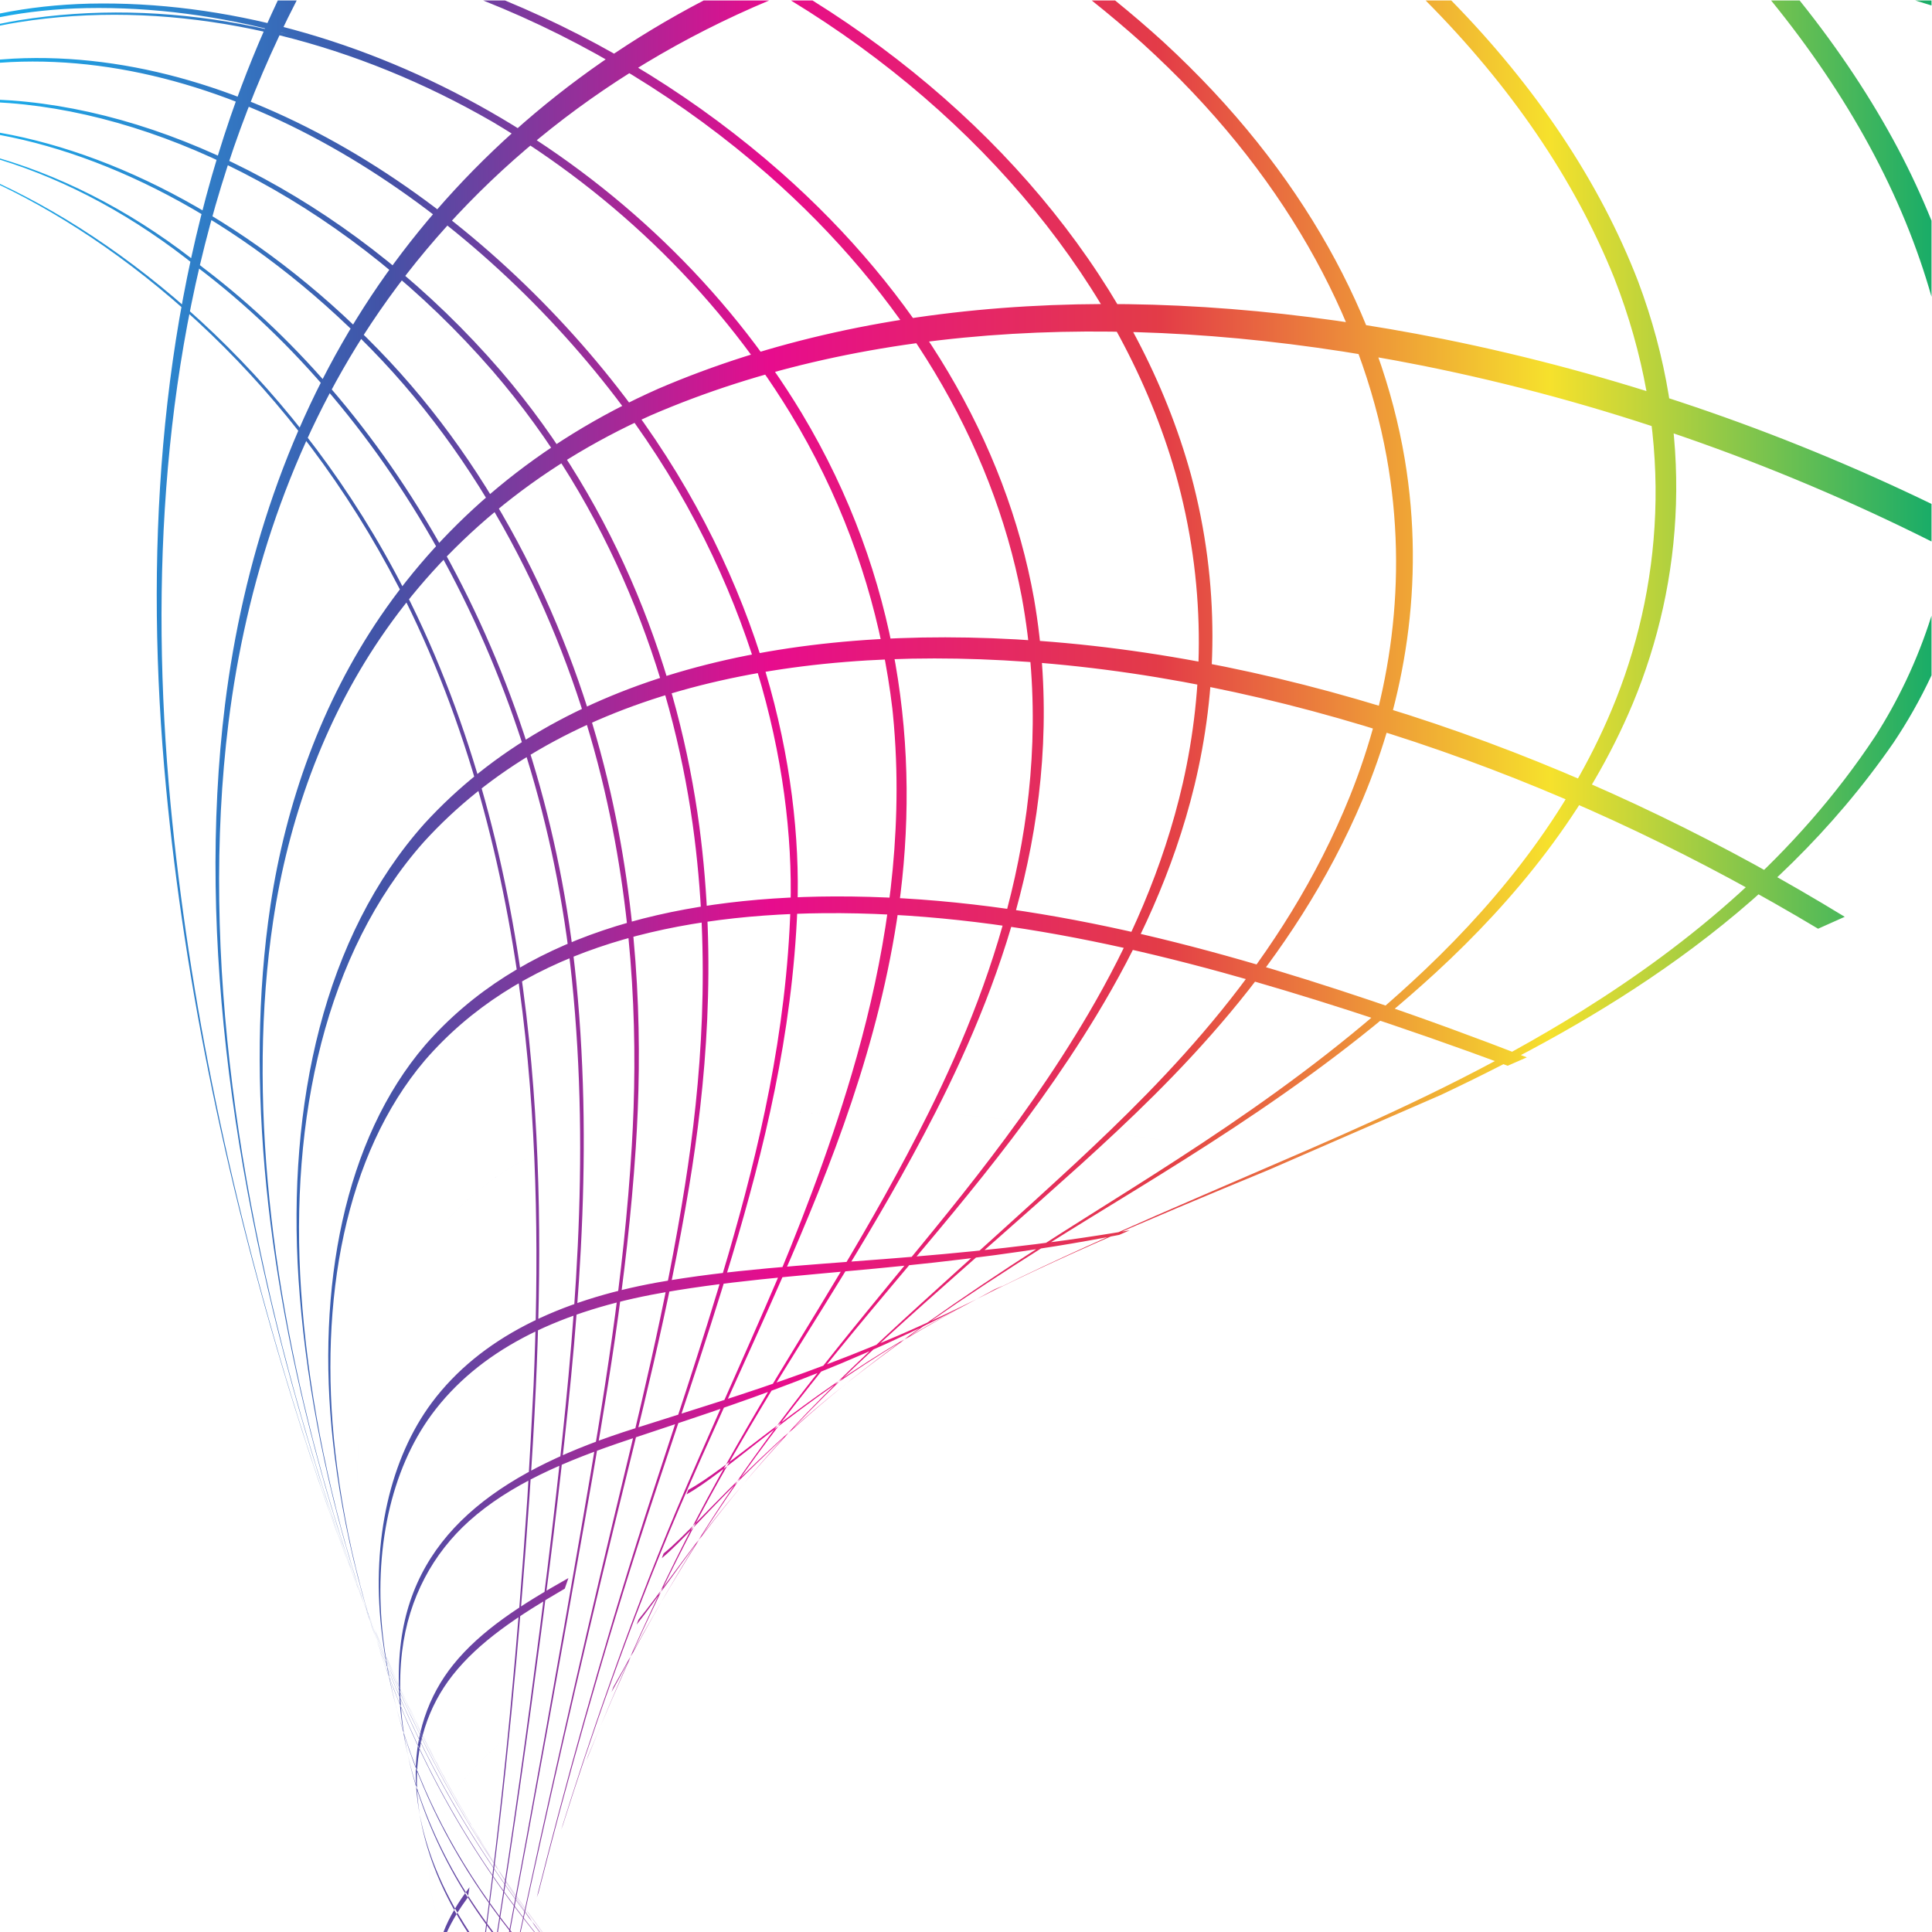 <?xml version="1.0" encoding="UTF-8" standalone="no"?>
<!-- Created with Inkscape (http://www.inkscape.org/) -->

<svg
   xmlns:dc="http://purl.org/dc/elements/1.1/"
   xmlns:cc="http://creativecommons.org/ns#"
   xmlns:rdf="http://www.w3.org/1999/02/22-rdf-syntax-ns#"
   xmlns:svg="http://www.w3.org/2000/svg"
   xmlns="http://www.w3.org/2000/svg"
   xmlns:sodipodi="http://sodipodi.sourceforge.net/DTD/sodipodi-0.dtd"
   xmlns:inkscape="http://www.inkscape.org/namespaces/inkscape"
   version="1.1"
   id="svg6221"
   xml:space="preserve"
   width="800"
   height="800"
   viewBox="0 0 800 800"
   sodipodi:docname="lines-wavy-3-publicdomainvectors.org.svg"
   inkscape:version="0.92.4 (5da689c313, 2019-01-14)"><defs
     id="defs6225"><clipPath
       clipPathUnits="userSpaceOnUse"
       id="clipPath6237"><path
         d="M 0,600 H 600 V 0 H 0 Z"
         id="path6235"
         inkscape:connector-curvature="0" /></clipPath><linearGradient
       x1="0"
       y1="0"
       x2="1"
       y2="0"
       gradientUnits="userSpaceOnUse"
       gradientTransform="matrix(600,0,0,-600,0,300)"
       spreadMethod="pad"
       id="linearGradient6263"><stop
         style="stop-opacity:1;stop-color:#1aaeec"
         offset="0"
         id="stop6251" /><stop
         style="stop-opacity:1;stop-color:#4253a7"
         offset="0.2"
         id="stop6253" /><stop
         style="stop-opacity:1;stop-color:#e70c8d"
         offset="0.4"
         id="stop6255" /><stop
         style="stop-opacity:1;stop-color:#e33c47"
         offset="0.6"
         id="stop6257" /><stop
         style="stop-opacity:1;stop-color:#f6e12c"
         offset="0.8"
         id="stop6259" /><stop
         style="stop-opacity:1;stop-color:#14ab69"
         offset="1"
         id="stop6261" /></linearGradient></defs><sodipodi:namedview
     pagecolor="#ffffff"
     bordercolor="#666666"
     borderopacity="1"
     objecttolerance="10"
     gridtolerance="10"
     guidetolerance="10"
     inkscape:pageopacity="0"
     inkscape:pageshadow="2"
     inkscape:window-width="1920"
     inkscape:window-height="1018"
     id="namedview6223"
     showgrid="false"
     inkscape:zoom="0.90744565"
     inkscape:cx="455.9322"
     inkscape:cy="420.33898"
     inkscape:window-x="-8"
     inkscape:window-y="-8"
     inkscape:window-maximized="1"
     inkscape:current-layer="g6229" /><g
     id="g6229"
     inkscape:groupmode="layer"
     inkscape:label="lines-wavy-3-publicdomainvectors.org"
     transform="matrix(1.333,0,0,-1.333,0,800)"><g
       id="g6231"><g
         id="g6233"
         clip-path="url(#clipPath6237)"><g
           id="g6239"><g
             id="g6241"><g
               id="g6247"><g
                 id="g6249"><path
                   d="m 137.762,0 c 1.76,4.637 4.581,9.26 8.084,13.9 -0.178,-1.054 -0.35,-2.121 -0.522,-3.17 C 142.692,7.141 140.48,3.566 138.86,0 h -0.987 c -2.042,4.604 -3.427,9.054 -4.111,13.241 -1.843,11.357 1.254,21.162 6.606,29.08 5.924,8.744 14.424,16.13 24.169,24.64 23.055,20.114 51.188,51.235 88.543,103.187 -0.816,-0.727 -1.622,-1.453 -2.419,-2.167 C 213.994,115.589 186.276,84.102 163.675,63.796 154.125,55.23 145.824,47.83 140.114,39.128 c -5.161,-7.883 -8.032,-17.639 -5.955,-28.802 0.615,-3.304 1.676,-6.763 3.16,-10.326 -1.484,3.563 -2.545,7.022 -3.16,10.326 -2.077,11.163 0.794,20.919 5.955,28.802 5.71,8.702 14.011,16.102 23.561,24.668 22.601,20.306 50.319,51.793 86.986,104.185 0.797,0.714 1.603,1.44 2.419,2.167 C 215.725,118.196 187.592,87.075 164.537,66.961 154.792,58.451 146.292,51.065 140.368,42.321 135.016,34.403 131.919,24.598 133.762,13.241 134.446,9.054 135.831,4.604 137.873,0 Z M 92.159,600 C 84.583,585.284 78.041,570.015 72.601,554.28 50.83,490.983 46.384,420.499 52.979,350.391 58.625,290.621 71.763,226.377 92.454,160.273 98.614,140.61 105.595,120.575 113.723,100.535 122.22,79.608 132.25,58.052 144.566,36.409 151.179,24.799 158.579,12.947 166.887,0.928 167.101,0.618 167.315,0.31 167.53,0 h -0.078 c -0.351,0.507 -0.7,1.013 -1.047,1.519 -8.354,12.162 -15.782,24.155 -22.424,35.909 -12.373,21.901 -22.44,43.724 -30.981,64.907 -8.183,20.296 -15.209,40.603 -21.423,60.534 -20.83,66.815 -34.205,131.804 -39.984,192.47 -6.784,71.445 -2.284,143.524 19.975,208.5 4.258,12.341 9.174,24.409 14.718,36.161 z M 600,431.949 c -49.46,24.799 -102.708,43.525 -158.351,54.662 -87.837,17.487 -171.628,13.857 -239.436,-15.462 -36.321,-16.223 -64.448,-40.3 -84.08,-69.238 C 100.343,375.701 89.541,345.265 84.85,314.04 76.792,260.217 84.055,197.181 102,135.382 106.531,119.78 112.065,103.409 118.903,86.81 126.056,69.434 134.868,51.318 145.885,33.163 152.429,22.373 159.954,11.295 168.561,0 h 0.021 c -8.916,11.735 -16.682,23.237 -23.407,34.435 -11.049,18.393 -19.881,36.756 -27.059,54.362 -6.861,16.834 -12.427,33.442 -16.974,49.266 -17.972,62.466 -25.346,126.245 -17.122,180.892 4.806,31.828 15.889,62.913 34.141,89.712 20.168,29.572 49.041,54.204 86.36,70.741 69.206,29.711 154.588,33.349 243.997,15.396 53.01,-10.71 103.907,-28.189 151.482,-51.211 z M 167.814,0 c -13.991,17.929 -25.807,36.625 -35.043,54.793 -9.726,19.157 -17.163,38.548 -22.625,56.04 -9.706,31.108 -15.479,62.825 -17.414,92.01 -3.523,54.291 7.902,106.573 39.159,141.508 41.878,45.747 111.478,62.537 191.117,56.711 43.803,-3.217 87.858,-13.3 130.782,-28.484 42.928,-15.218 82.68,-34.86 119.25,-57.223 -2.78,-1.248 -5.54,-2.487 -8.279,-3.698 -36.045,21.598 -75.129,40.591 -117.283,55.312 -42.159,14.725 -85.395,24.484 -128.369,27.592 -78.17,5.608 -146.472,-10.868 -187.515,-56.019 C 101.135,304.2 89.949,252.796 93.531,199.23 c 1.934,-28.789 7.732,-60.188 17.46,-90.969 5.469,-17.282 12.92,-36.438 22.658,-55.362 C 142.682,35.362 154.169,17.333 167.727,0 Z M 600,600 v -1.542 c -1.68,0.52 -3.362,1.033 -5.047,1.542 z m -361.083,0 C 184.985,577.348 143.182,541.654 115.302,499.664 90.259,461.896 76.358,418.86 70.979,375.697 62.087,303.824 74.196,222.938 97.947,145.525 103.389,127.793 109.725,109.683 117.25,91.563 125.131,72.592 134.567,53.075 146.187,33.53 152.676,22.618 160.038,11.434 168.386,0 h -0.034 c -8.604,11.824 -16.166,23.387 -22.813,34.657 -11.664,19.799 -21.132,39.562 -29.044,58.766 -7.563,18.369 -13.921,36.722 -19.415,54.703 -23.847,78.262 -36.213,160.14 -27.176,233.243 5.494,44.061 19.709,88.085 45.381,126.814 24.423,36.734 59.223,68.819 103.283,91.817 z M 166.116,0 c -3.969,4.963 -7.68,9.897 -11.137,14.792 C 142.5,32.483 132.9,50.361 125.75,67.124 c -12.277,28.783 -19.39,58.489 -22.34,85.309 -5.205,47.776 3.55,93.811 28.699,123.112 29.294,33.585 75.559,45.944 127.151,46.141 57.711,0.16 113.717,-14.541 167.019,-32.487 16.215,-5.494 32.226,-11.39 48.018,-17.506 -2,-0.875 -3.984,-1.74 -5.951,-2.604 -16.145,5.979 -32.505,11.733 -49.057,17.102 -52.336,16.84 -107.089,30.765 -163.377,30.292 -50.34,-0.478 -95.464,-12.731 -124.015,-45.819 -24.506,-28.933 -33.065,-74.268 -27.762,-121.46 2.987,-26.488 10.176,-55.941 22.509,-84.361 7.193,-16.567 16.826,-34.236 29.323,-51.716 3.101,-4.334 6.427,-8.711 9.975,-13.127 z m -7.159,0 c -1.494,1.889 -2.94,3.777 -4.34,5.666 -7.691,10.386 -14.121,20.991 -19.249,31.468 -9.438,19.269 -14.969,39.251 -16.925,57.062 -3.043,27.786 2.859,53.019 15.704,70.259 15.015,20.081 39.508,31.763 69.99,37.305 22.187,3.945 45.699,5.35 70.343,7.266 24.776,1.916 49.961,4.406 76.447,8.943 -1.095,-0.482 -2.185,-0.951 -3.267,-1.419 -26.34,-5.138 -51.336,-8.154 -75.867,-10.478 -24.381,-2.31 -47.608,-3.987 -69.494,-8.133 -29.752,-5.767 -53.664,-17.412 -68.264,-37.271 -12.525,-17.083 -18.21,-42.053 -14.995,-69.503 2.072,-17.61 7.705,-37.338 17.235,-56.344 5.198,-10.366 11.687,-20.837 19.435,-31.098 0.936,-1.241 1.893,-2.482 2.871,-3.723 z m -5.717,0 c -5.063,6.743 -9.34,13.33 -12.775,19.562 -7.199,13.03 -11.931,26.192 -14.393,38.307 -2.366,11.661 -2.746,22.846 -1.479,32.508 4.637,34.918 32.895,53.553 72.56,66.044 34.156,10.892 69.265,20.949 113.009,43.642 0.447,0.23 0.893,0.482 1.346,0.702 -0.834,-0.355 -1.657,-0.735 -2.479,-1.088 -0.857,-0.471 -1.713,-0.937 -2.564,-1.402 -43.002,-23.4 -77.481,-34.076 -110.918,-45.26 -20.285,-6.728 -37.257,-14.08 -49.86,-25.399 -11.08,-9.986 -18.727,-23.687 -20.788,-40.488 -1.153,-9.581 -0.673,-20.609 1.794,-32.114 2.57,-11.98 7.422,-24.966 14.734,-37.845 3.112,-5.49 6.896,-11.261 11.31,-17.169 z m -7.445,0 c -4.308,6.585 -7.744,13.094 -10.298,19.349 -3.904,9.57 -5.928,18.939 -6.299,27.175 -0.651,14.529 3.963,27.017 11.586,36.503 8.567,10.635 20.906,18.536 35.787,26.911 -0.375,-1.1 -0.75,-2.198 -1.135,-3.286 -14.56,-8.488 -26.611,-16.408 -34.913,-26.983 -7.397,-9.437 -11.786,-21.818 -10.934,-36.159 0.494,-8.144 2.639,-17.39 6.659,-26.832 2.31,-5.409 5.296,-11.007 8.951,-16.678 z m 17.474,0 c -6.846,8.456 -12.859,16.886 -18.065,25.247 -16.297,26.183 -25.53,52.243 -30.171,75.253 -4.472,22.235 -5.064,43.323 -2.569,61.49 5.393,38.966 26.986,67.748 56.317,80.827 30.677,13.579 67.752,15.348 108.063,12.787 41.777,-2.655 82.906,-9.799 125.506,-15.282 -0.739,-0.324 -1.48,-0.637 -2.211,-0.961 -42.391,5.015 -83.231,11.792 -124.664,14.249 -39.981,2.369 -76.737,0.535 -107.147,-13.017 -28.986,-13.029 -50.342,-41.631 -55.628,-80.323 -2.459,-18.06 -1.828,-39.032 2.679,-61.137 4.688,-22.904 13.979,-48.853 30.343,-74.9 5.045,-8.027 10.841,-16.116 17.413,-24.233 -6.572,8.117 -12.368,16.206 -17.413,24.233 -16.364,26.047 -25.655,51.996 -30.343,74.9 -4.507,22.105 -5.138,43.077 -2.679,61.137 5.286,38.692 26.642,67.294 55.628,80.323 30.41,13.552 67.166,15.386 107.147,13.017 41.433,-2.457 82.273,-9.234 124.664,-14.249 0.731,0.324 1.472,0.637 2.211,0.961 -42.6,5.483 -83.729,12.627 -125.506,15.282 -40.311,2.561 -77.386,0.792 -108.063,-12.787 -29.331,-13.079 -50.924,-41.861 -56.317,-80.827 -2.495,-18.167 -1.903,-39.255 2.569,-61.49 4.641,-23.01 13.874,-49.07 30.171,-75.253 C 150.41,16.886 156.423,8.456 163.269,0 m -12.557,0 c 6.032,45.529 10.182,90.838 13.138,135.292 0.683,11.313 1.315,22.819 1.899,34.53 1.525,36.068 1.496,75.395 -3.446,116.016 -5.395,44.178 -17.006,90.2 -38.294,131.623 C 91.382,480.911 42.245,522.411 0,542.649 v 0.373 c 42.888,-20.131 92.903,-62.088 125.72,-126.395 21.171,-41.515 32.581,-87.565 37.779,-131.715 4.755,-40.571 4.615,-79.81 2.948,-115.777 -0.533,-11.602 -1.23,-23.06 -2.018,-34.397 C 161.337,90.421 157.068,45.273 150.981,0 Z M 600,390.36 c -3.592,-7.68 -7.612,-14.663 -11.812,-20.922 -38.018,-54.985 -92.335,-86.613 -140.579,-109.409 -19.374,-8.436 -37.13,-16.167 -53.432,-23.257 -38.958,-16.072 -73.506,-30.67 -99.624,-44.894 -4.617,-2.522 -9.063,-5.039 -13.34,-7.556 -2.133,-1.263 -4.219,-2.509 -6.266,-3.769 -29.58,-18.181 -49.414,-36.895 -61.141,-43.206 -0.185,-0.468 -0.368,-0.946 -0.555,-1.413 11.656,6.467 31.36,25.397 60.776,43.821 2.035,1.281 4.106,2.544 6.219,3.816 4.249,2.553 8.664,5.114 13.254,7.666 29.1,16.195 68.893,32.647 113.507,52.042 26.846,11.685 55.803,25.002 84.635,43.019 32.934,20.604 66.139,47.706 90.952,85.252 6.703,10.504 12.894,23.001 17.406,37.354 z M 559.037,600 c 12.259,-15.287 22.401,-30.685 30.482,-45.893 4.012,-7.586 7.494,-15.099 10.481,-22.51 v -23.634 c -4.309,15.208 -10.665,31.018 -19.451,47.137 -8.114,14.898 -18.225,29.961 -30.378,44.9 z m -212.636,0 c 5.132,-4.159 10.12,-8.441 14.954,-12.837 43.836,-40.31 67.712,-86.303 75.015,-129.636 6.515,-38.978 -0.266,-75.189 -13.014,-105.554 -21.776,-51.72 -59.048,-87.618 -87.471,-113.426 -34.826,-31.41 -65.897,-57.151 -88.383,-80.862 -9.238,-9.753 -17.688,-19.578 -24.757,-28.465 -10.12,-12.714 -18.378,-24.866 -24.413,-32.21 -0.187,-0.515 -0.382,-1.018 -0.572,-1.528 5.994,7.508 14.199,19.818 24.258,32.686 7.023,8.988 15.412,18.935 24.578,28.799 22.292,23.952 53.088,49.993 87.439,81.806 27.976,26.071 64.499,62.342 85.349,114.189 12.188,30.413 18.35,66.566 11.343,105.333 -7.827,43.074 -32.011,88.631 -75.803,128.367 -5.099,4.577 -10.364,9.026 -15.786,13.338 z m -93.993,0 c 58.625,-36.564 101.649,-89.551 117.557,-147.375 9.259,-34.326 8.146,-67.243 1.064,-96.541 C 364.565,329.491 353.332,305.75 340.566,284.68 318.359,248.05 291.887,218.683 270.268,192.634 257.18,176.93 245.171,161.938 235.045,148.063 217.822,124.42 205.328,102.802 196.311,86.441 c -2.215,-4.003 -4.118,-7.476 -5.774,-10.353 -0.191,-0.519 -0.383,-1.036 -0.574,-1.552 1.648,2.931 3.543,6.452 5.74,10.527 8.966,16.596 21.356,38.467 38.463,62.365 10.029,14.013 21.932,29.155 34.859,45.019 21.338,26.269 47.394,55.921 69.057,92.792 12.437,21.195 23.275,45.045 29.357,71.679 6.64,29.325 7.319,62.189 -2.322,96.337 C 348.494,511.218 304.761,564.007 245.7,600 Z m 198.416,0 c 26.268,-26.792 46.072,-56.314 58.02,-87.225 17.903,-47.662 14.037,-93.406 -1.634,-131.153 -14.026,-33.555 -36.754,-61.079 -61.147,-83.546 -41.011,-37.716 -86.089,-62.674 -120.961,-84.648 -26.004,-16.34 -48.336,-31.692 -65.977,-46.096 -17.929,-14.642 -31.412,-28.431 -41.574,-38.826 -4.665,-4.775 -8.383,-8.474 -11.407,-10.913 -0.19,-0.493 -0.38,-0.987 -0.568,-1.478 3.004,2.492 6.697,6.261 11.327,11.103 10.103,10.542 23.491,24.488 41.314,39.327 17.501,14.561 39.656,30.121 65.429,46.711 34.485,22.269 78.999,47.649 119.144,85.797 23.856,22.695 45.952,50.422 59.257,84.044 14.897,37.793 17.897,83.376 -0.589,130.65 -12.305,30.631 -32.296,59.825 -58.6,86.253 z m -293.942,0 c 31.049,-12.825 60.285,-30.981 85.736,-53.405 42.337,-37.374 69.889,-83.813 78.59,-132.442 10.722,-62.008 -8.833,-116.918 -30.745,-159.781 -18.32,-35.822 -38.633,-65.831 -53.822,-91.232 -4.575,-7.635 -8.932,-15.108 -13.057,-22.429 -18.449,-32.803 -32.334,-65.396 -40.886,-85.937 -0.194,-0.511 -0.379,-1.038 -0.571,-1.556 8.519,20.903 22.309,53.827 40.606,86.976 4.081,7.382 8.394,14.93 12.916,22.632 15.001,25.594 35.014,55.842 52.925,91.905 21.395,43.095 40.184,98.197 28.809,160.05 -9.201,48.27 -36.788,94.206 -78.803,131.084 -26.25,23.016 -56.465,41.436 -88.475,54.135 z M 0,595.964 c 8.806,1.79 18.104,2.819 27.793,3.057 84.04,1.826 173.907,-48.791 221.24,-127.202 30.649,-51.037 36.951,-105.253 30.099,-153.884 -5.958,-41.94 -20.825,-79.792 -36.333,-115.113 -11.252,-25.627 -22.595,-49.688 -32.018,-71.703 -15.592,-36.41 -27.978,-72.806 -35.884,-97.766 -0.191,-0.521 -0.376,-1.055 -0.568,-1.572 7.891,25.364 20.213,62.143 35.659,98.931 9.322,22.184 20.516,46.444 31.562,72.255 15.201,35.513 29.672,73.541 35.189,115.561 6.335,48.664 -0.493,102.732 -31.354,153.446 C 198.031,549.414 109.443,599.218 26.802,597.632 17.467,597.438 8.504,596.495 0,594.834 Z m 0,-14.313 c 1.378,0.117 2.768,0.213 4.17,0.288 73.582,3.703 147.291,-47.603 192.121,-108.002 40.496,-54.754 52.931,-112.76 51.411,-155.825 -1.561,-39.508 -10.514,-75.514 -20.237,-107.979 -8.711,-29.071 -18.215,-56.03 -26.389,-80.99 -14,-42.775 -25.726,-85.23 -33.771,-116.833 -0.182,-0.507 -0.365,-1.014 -0.545,-1.527 8.053,32.079 19.713,74.944 33.559,118.133 8.06,25.13 17.404,52.264 25.921,81.501 9.478,32.633 18.12,68.79 19.33,108.368 1.133,43.007 -11.691,100.7 -52.115,155.044 C 148.775,533.646 75.86,584.299 3.307,580.871 2.197,580.815 1.095,580.746 0,580.665 Z M 161.507,0 c 7.987,37.002 17.937,81.613 28.569,126.04 8.128,33.941 16.733,68.076 22.704,105.921 4.99,31.609 8.238,70.113 2.388,112.159 -6.586,46.953 -25.512,98.377 -62.19,140.861 C 109.367,535.228 52.729,564.256 2.974,568.122 1.977,568.197 0.985,568.261 0,568.313 v 0.831 c 1.193,-0.051 2.395,-0.119 3.606,-0.203 50.526,-3.668 108.001,-33.1 151.952,-83.991 36.728,-42.765 55.415,-94.414 61.68,-141.456 5.576,-42.076 2.017,-80.53 -3.192,-112.051 C 207.82,193.774 198.66,158.291 190.779,126.087 179.87,81.524 169.744,36.78 161.729,0 Z m -3.393,0 c 7.49,39.964 15.333,84.084 22.859,127.776 6.467,37.595 12.824,75.33 15.289,116.411 1.826,30.417 1.123,68.87 -8.477,110.363 -10.605,45.668 -32.759,94.838 -68.956,133.48 C 81.815,527.42 38.48,551.046 0,558.218 v 0.694 c 39.217,-6.954 83.449,-30.882 121,-70.981 36.298,-38.884 58.304,-88.281 68.67,-134.059 9.377,-41.551 9.825,-79.99 7.813,-110.354 -2.695,-40.936 -9.237,-78.493 -15.848,-115.895 C 173.908,83.907 165.92,39.781 158.381,0 Z m -3.71,0 c 4.899,31.039 9.278,62.785 13.22,93.539 1.697,13.172 3.331,26.497 4.87,40.006 5.929,52.152 10.963,105.683 5.149,162.462 -9.957,96.259 -56.852,176.002 -116.076,220.925 l -0.117,0.091 c -0.039,0.028 -0.077,0.054 -0.113,0.087 C 42.04,532.707 21.008,544.095 0,550.538 v 0.397 c 21.829,-6.45 43.648,-18.147 63.264,-34.066 59.588,-45.214 106.316,-125.415 115.761,-221.738 5.515,-56.677 0.206,-110.02 -5.906,-161.952 -1.573,-13.434 -3.255,-26.688 -4.984,-39.783 C 164.094,62.656 159.63,30.941 154.684,0 Z M 0,592.758 c 1.974,0.41 3.972,0.78 5.992,1.111 90.421,14.59 191.598,-38.753 242.163,-121.731 21.503,-35.453 30.912,-74.097 31.682,-111.115 0.66,-33.448 -5.495,-65.312 -14.274,-94.54 C 250.468,216.399 228.596,173.015 211.936,134.212 195.486,95.866 182.83,58.518 174.792,33.061 c -0.094,-0.252 -0.188,-0.514 -0.281,-0.773 8.03,25.658 20.649,63.193 37.022,101.733 16.53,38.9 38.208,82.375 53.052,132.519 8.631,29.236 14.643,61.089 13.847,94.489 -0.901,36.949 -10.406,75.475 -31.879,110.806 C 196.106,554.447 95.598,607.517 5.769,593.244 3.824,592.93 1.901,592.58 0,592.192 Z M 137.762,0 c 1.76,4.637 4.581,9.26 8.084,13.9 -0.178,-1.054 -0.35,-2.121 -0.522,-3.17 C 142.692,7.141 140.48,3.566 138.86,0 h -0.987 c -2.042,4.604 -3.427,9.054 -4.111,13.241 -1.843,11.357 1.254,21.162 6.606,29.08 5.924,8.744 14.424,16.13 24.169,24.64 23.055,20.114 51.188,51.235 88.543,103.187 -0.816,-0.727 -1.622,-1.453 -2.419,-2.167 C 213.994,115.589 186.276,84.102 163.675,63.796 154.125,55.23 145.824,47.83 140.114,39.128 c -5.161,-7.883 -8.032,-17.639 -5.955,-28.802 0.615,-3.304 1.676,-6.763 3.16,-10.326 -1.484,3.563 -2.545,7.022 -3.16,10.326 -2.077,11.163 0.794,20.919 5.955,28.802 5.71,8.702 14.011,16.102 23.561,24.668 22.601,20.306 50.319,51.793 86.986,104.185 0.797,0.714 1.603,1.44 2.419,2.167 C 215.725,118.196 187.592,87.075 164.537,66.961 154.792,58.451 146.292,51.065 140.368,42.321 135.016,34.403 131.919,24.598 133.762,13.241 134.446,9.054 135.831,4.604 137.873,0 Z M 92.159,600 C 84.583,585.284 78.041,570.015 72.601,554.28 50.83,490.983 46.384,420.499 52.979,350.391 58.625,290.621 71.763,226.377 92.454,160.273 98.614,140.61 105.595,120.575 113.723,100.535 122.22,79.608 132.25,58.052 144.566,36.409 151.179,24.799 158.579,12.947 166.887,0.928 167.101,0.618 167.315,0.31 167.53,0 h -0.078 c -0.351,0.507 -0.7,1.013 -1.047,1.519 -8.354,12.162 -15.782,24.155 -22.424,35.909 -12.373,21.901 -22.44,43.724 -30.981,64.907 -8.183,20.296 -15.209,40.603 -21.423,60.534 -20.83,66.815 -34.205,131.804 -39.984,192.47 -6.784,71.445 -2.284,143.524 19.975,208.5 4.258,12.341 9.174,24.409 14.718,36.161 z M 600,431.949 c -49.46,24.799 -102.708,43.525 -158.351,54.662 -87.837,17.487 -171.628,13.857 -239.436,-15.462 -36.321,-16.223 -64.448,-40.3 -84.08,-69.238 C 100.343,375.701 89.541,345.265 84.85,314.04 76.792,260.217 84.055,197.181 102,135.382 106.531,119.78 112.065,103.409 118.903,86.81 126.056,69.434 134.868,51.318 145.885,33.163 152.429,22.373 159.954,11.295 168.561,0 h 0.021 c -8.916,11.735 -16.682,23.237 -23.407,34.435 -11.049,18.393 -19.881,36.756 -27.059,54.362 -6.861,16.834 -12.427,33.442 -16.974,49.266 -17.972,62.466 -25.346,126.245 -17.122,180.892 4.806,31.828 15.889,62.913 34.141,89.712 20.168,29.572 49.041,54.204 86.36,70.741 69.206,29.711 154.594,33.371 243.997,15.396 C 501.527,484.107 552.427,466.637 600,443.617 Z M 167.814,0 c -13.991,17.929 -25.807,36.625 -35.043,54.793 -9.726,19.157 -17.163,38.548 -22.625,56.04 -9.706,31.108 -15.479,62.825 -17.414,92.01 -3.523,54.291 7.902,106.573 39.159,141.508 41.878,45.747 111.478,62.537 191.117,56.711 43.803,-3.217 87.858,-13.3 130.782,-28.484 42.928,-15.218 82.68,-34.86 119.25,-57.223 -2.78,-1.248 -5.54,-2.487 -8.279,-3.698 -36.045,21.598 -75.129,40.591 -117.283,55.312 -42.159,14.725 -85.395,24.484 -128.369,27.592 -78.17,5.608 -146.472,-10.868 -187.515,-56.019 C 101.135,304.2 89.949,252.796 93.531,199.23 c 1.934,-28.789 7.732,-60.188 17.46,-90.969 5.469,-17.282 12.92,-36.438 22.658,-55.362 C 142.682,35.362 154.169,17.333 167.727,0 Z M 600,600 v -1.542 c -1.68,0.52 -3.362,1.033 -5.047,1.542 z m -361.083,0 C 184.985,577.348 143.182,541.654 115.302,499.664 90.259,461.896 76.358,418.86 70.979,375.697 62.087,303.824 74.196,222.938 97.947,145.525 103.389,127.793 109.725,109.683 117.25,91.563 125.131,72.592 134.567,53.075 146.187,33.53 152.676,22.618 160.038,11.434 168.386,0 h -0.034 c -8.604,11.824 -16.166,23.387 -22.813,34.657 -11.664,19.799 -21.132,39.562 -29.044,58.766 -7.563,18.369 -13.921,36.722 -19.415,54.703 -23.847,78.262 -36.213,160.14 -27.176,233.243 5.494,44.061 19.709,88.085 45.381,126.814 24.423,36.734 59.223,68.819 103.283,91.817 z M 166.116,0 c -3.969,4.963 -7.68,9.897 -11.137,14.792 C 142.5,32.483 132.9,50.361 125.75,67.124 c -12.277,28.783 -19.39,58.489 -22.34,85.309 -5.205,47.776 3.55,93.811 28.699,123.112 29.294,33.585 75.559,45.944 127.151,46.141 57.711,0.16 113.717,-14.541 167.019,-32.487 16.215,-5.494 32.226,-11.39 48.018,-17.506 -2,-0.875 -3.984,-1.74 -5.951,-2.604 -16.145,5.979 -32.505,11.733 -49.057,17.102 -52.336,16.84 -107.089,30.765 -163.377,30.292 -50.34,-0.478 -95.464,-12.731 -124.015,-45.819 -24.506,-28.933 -33.065,-74.268 -27.762,-121.46 2.987,-26.488 10.176,-55.941 22.509,-84.361 7.193,-16.567 16.826,-34.236 29.323,-51.716 3.101,-4.334 6.427,-8.711 9.975,-13.127 z m -7.159,0 c -1.494,1.889 -2.94,3.777 -4.34,5.666 -7.691,10.386 -14.121,20.991 -19.249,31.468 -9.438,19.269 -14.969,39.251 -16.925,57.062 -3.043,27.786 2.859,53.019 15.704,70.259 15.015,20.081 39.508,31.763 69.99,37.305 22.187,3.945 45.699,5.35 70.343,7.266 24.776,1.916 49.961,4.406 76.447,8.943 -1.095,-0.482 -2.185,-0.951 -3.267,-1.419 -26.34,-5.138 -51.336,-8.154 -75.867,-10.478 -24.381,-2.31 -47.608,-3.987 -69.494,-8.133 -29.752,-5.767 -53.664,-17.412 -68.264,-37.271 -12.525,-17.083 -18.21,-42.053 -14.995,-69.503 2.072,-17.61 7.705,-37.338 17.235,-56.344 5.198,-10.366 11.687,-20.837 19.435,-31.098 0.936,-1.241 1.893,-2.482 2.871,-3.723 z m -5.717,0 c -5.063,6.743 -9.34,13.33 -12.775,19.562 -7.199,13.03 -11.931,26.192 -14.393,38.307 -2.366,11.661 -2.746,22.846 -1.479,32.508 4.637,34.918 32.895,53.553 72.56,66.044 34.156,10.892 69.265,20.949 113.009,43.642 0.447,0.23 0.893,0.482 1.346,0.702 -0.834,-0.355 -1.657,-0.735 -2.479,-1.088 -0.857,-0.471 -1.713,-0.937 -2.564,-1.402 -43.002,-23.4 -77.481,-34.076 -110.918,-45.26 -20.285,-6.728 -37.257,-14.08 -49.86,-25.399 -11.08,-9.986 -18.727,-23.687 -20.788,-40.488 -1.153,-9.581 -0.673,-20.609 1.794,-32.114 2.57,-11.98 7.422,-24.966 14.734,-37.845 3.112,-5.49 6.896,-11.261 11.31,-17.169 z m -7.445,0 c -4.308,6.585 -7.744,13.094 -10.298,19.349 -3.904,9.57 -5.928,18.939 -6.299,27.175 -0.651,14.529 3.963,27.017 11.586,36.503 8.567,10.635 20.906,18.536 35.787,26.911 -0.375,-1.1 -0.75,-2.198 -1.135,-3.286 -14.56,-8.488 -26.611,-16.408 -34.913,-26.983 -7.397,-9.437 -11.786,-21.818 -10.934,-36.159 0.494,-8.144 2.639,-17.39 6.659,-26.832 2.31,-5.409 5.296,-11.007 8.951,-16.678 z"
                   style="fill:url(#linearGradient6263);stroke:none"
                   id="path6265"
                   inkscape:connector-curvature="0" /></g></g></g></g></g></g></g></svg>